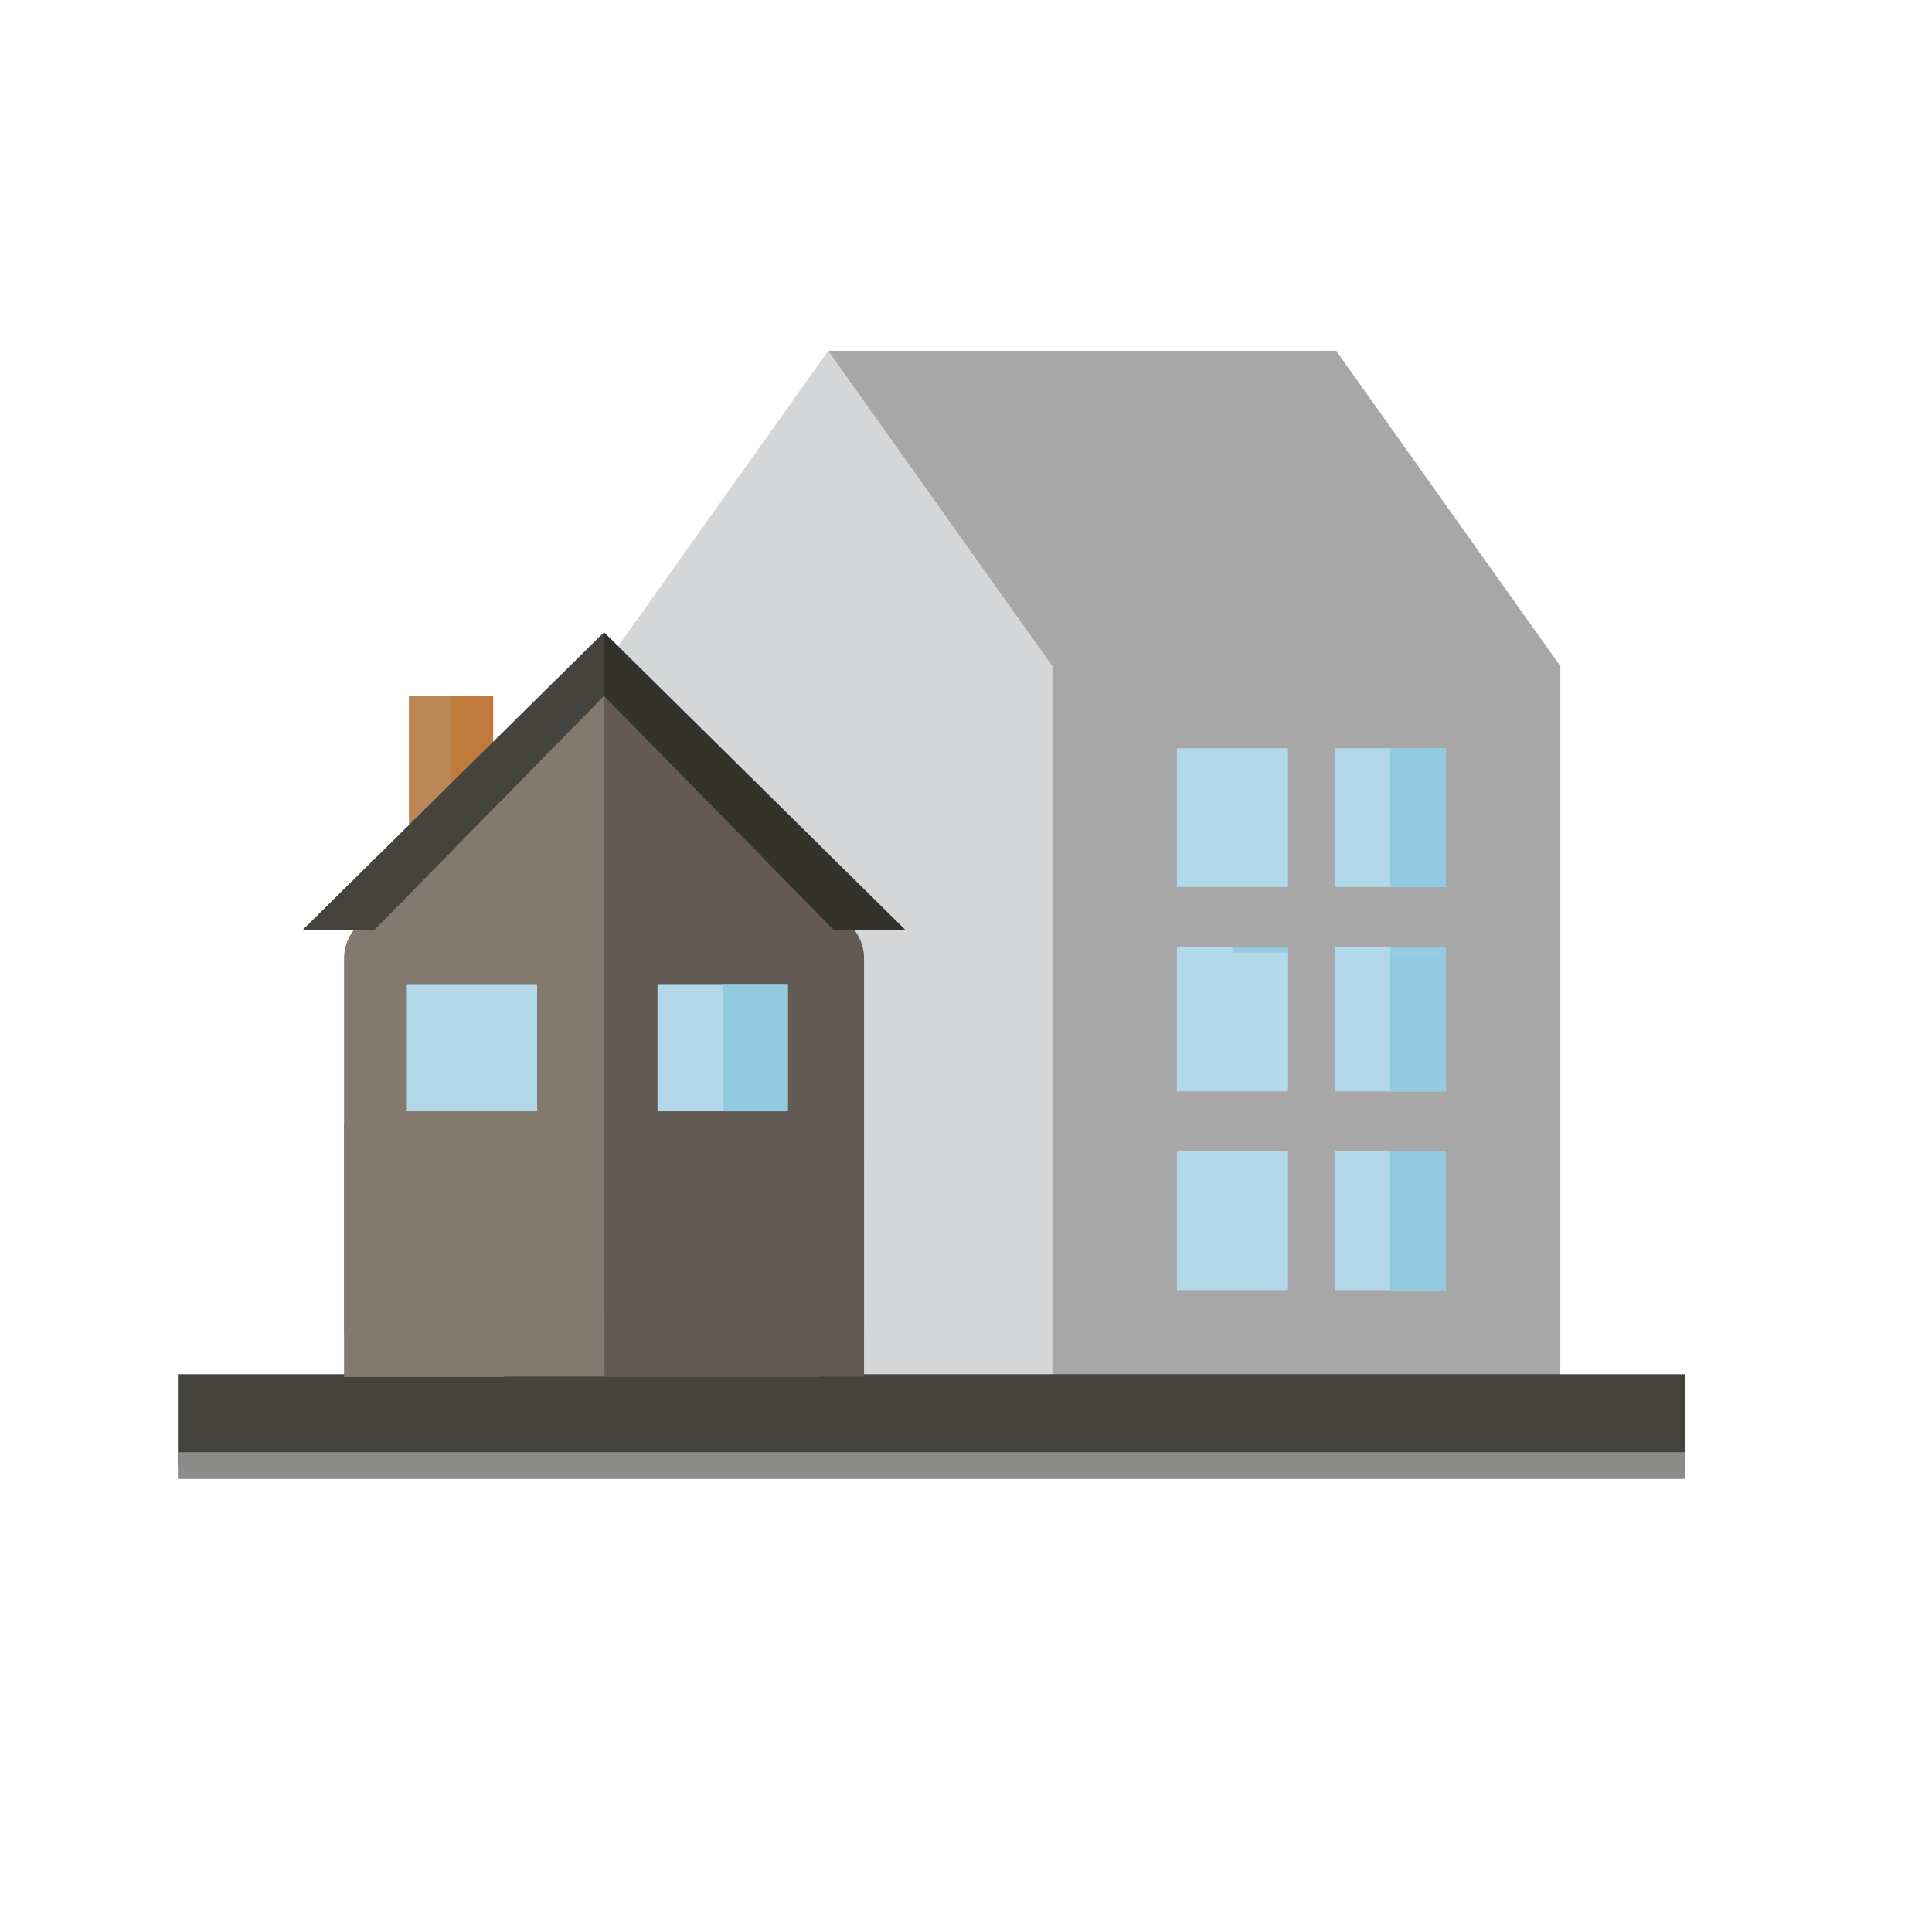 <svg xmlns="http://www.w3.org/2000/svg" fill-rule="evenodd" stroke-linejoin="round" stroke-miterlimit="1.414" clip-rule="evenodd" viewBox="0 0 1000 1000"><g fill="#a7a7a8" fill-rule="nonzero"><path d="M465.122 344.771h342.501v377.838H465.122zM691.593 344.771V181.573l116.03 163.198"/><path d="M429.092 181.574h262.501v163.198H429.092z"/><path d="M544.705 327.25H791.58v34.121H544.705z"/><path d="M680.747 181.574h10.846l25.487 71.63-21.667 138.667-55-149 40.334-61.297z"/></g><path fill="#d4d6d8" fill-rule="nonzero" d="M312.643 344.772h232.062v391.06H312.643z"/><g fill-rule="nonzero"><path fill="#44433e" d="M92.066 711.338h779.955v47.248H92.066z"/><path fill="#8b8c89" d="M92.066 751.667h779.955v13.839H92.066z"/><path fill="#d4d6d8" d="M428.675 344.772V181.574L312.644 344.772"/><path fill="#ba8856" d="M211.639 360.224h43.61v77.506h-43.61z"/><path fill="#84796f" d="M447.215 687.865c0 13.643-11.059 24.698-24.699 24.698H202.77c-13.641 0-24.701-11.055-24.701-24.698V496.334c0-13.642 11.06-24.699 24.701-24.699h219.746c13.64 0 24.699 11.057 24.699 24.699v191.531z"/><path fill="#635a53" d="M312.641 471.635h109.875c13.64 0 24.699 11.057 24.699 24.699v191.531c0 13.643-11.059 24.698-24.699 24.698H312.879"/><path fill="#bf7a3c" d="M233.328 360.224h21.921v77.506h-21.921"/><path fill="#44433e" d="M312.641 481.527V327.25L156.464 481.527"/><path fill="#33322b" d="M312.641 481.527V327.25l156.181 154.277"/><path fill="#84796f" d="M312.644 485.339V360.223L189.845 485.339"/><path fill="#635a53" d="M312.644 485.339V360.223l122.797 125.116"/><path fill="#84796f" d="M312.644 360.224l14.617 44.165h-22.179l7.562-44.165z"/><path fill="#635a53" d="M338.001 407.183l-25.327-46.865v54.875l25.327-8.01z"/><path fill="#44433e" d="M312.641 327.25l2.696 32.974-5.325-.236 2.629-32.738z"/><path fill="#33322b" d="M317.066 361.49l-4.425-34.24-.09 33.068 4.515 1.172z"/><path fill="#84796f" d="M178.069 582.434h82.839v130.364h-82.839z"/><path fill="#635a53" d="M383.635 601.667h63.58v110.896h-63.58z"/><path fill="#d4d6d8" d="M544.705 344.772l-116.03-163.198v163.198"/><path fill="#b2d8ea" d="M609.164 387.267h57.5v71.871h-57.5zM690.83 387.267h57.5v71.871h-57.5z"/><path fill="#92cae0" d="M719.58 387.267h28.75v71.871h-28.75z"/><path fill="#b2d8ea" d="M609.164 490.121h57.5v71.871h-57.5zM690.83 490.121h57.5v71.871h-57.5z"/><path fill="#92cae0" d="M637.914 490.121h28.75v71.871h-28.75z"/><path fill="#b2d8ea" d="M210.567 509.394h67.443v65.824h-67.443zM340.322 509.394h67.442v65.824h-67.442z"/><path fill="#92cae0" d="M374.043 509.394h33.721v65.824h-33.721zM719.58 490.121h28.75v71.871h-28.75z"/><path fill="#b2d8ea" d="M609.164 493.062h57.5v71.871h-57.5zM690.83 493.062h57.5v71.871h-57.5z"/><path fill="#92cae0" d="M719.58 493.062h28.75v71.871h-28.75z"/><path fill="#b2d8ea" d="M609.164 595.916h57.5v71.871h-57.5zM690.83 595.916h57.5v71.871h-57.5z"/><path fill="#92cae0" d="M719.58 595.916h28.75v71.871h-28.75z"/></g></svg>